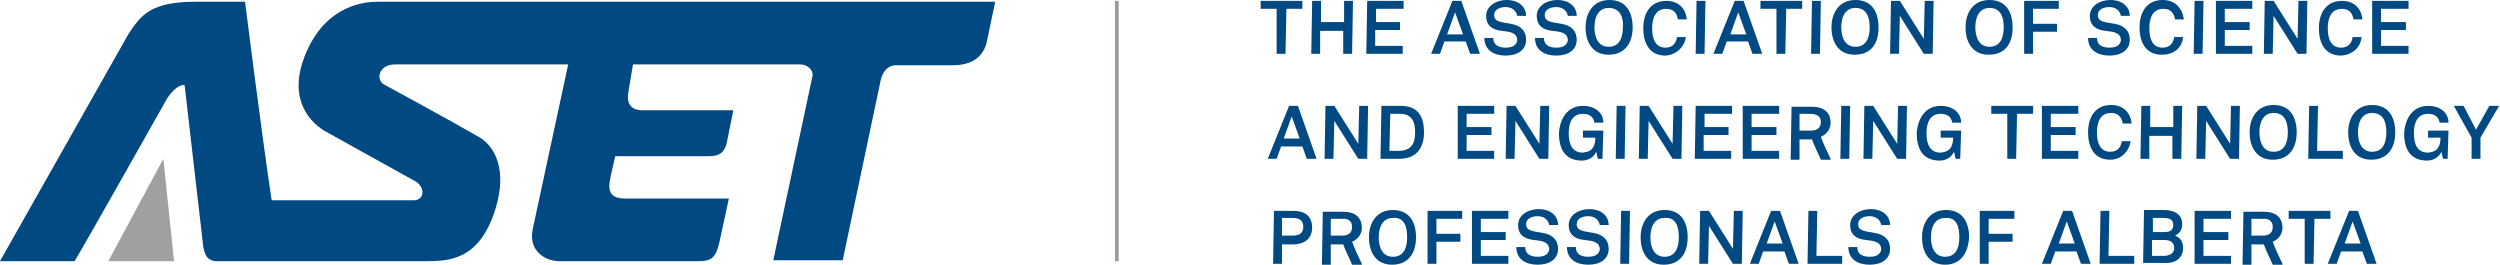 <svg width="680" height="72" viewBox="0 0 680 72" fill="none" xmlns="http://www.w3.org/2000/svg">
<path d="M229.162 71.04L239.545 21.84C239.545 21.84 240.27 17.76 243.651 17.76H258.864C263.452 17.76 266.832 16.32 268.281 12L270.696 0.48H102.628C99.006 0.48 89.105 1.44 83.551 13.68C77.997 25.92 83.551 32.64 88.139 35.52L112.77 49.2C115.668 50.64 115.668 54.48 112.528 54.48H73.892C71.236 36.96 66.648 0.48 66.648 0.48H53.125C41.051 0.48 38.395 4.08 35.014 9.12L0 71.04H20.284C22.94 66.72 45.398 26.88 45.398 26.88C47.812 23.04 50.227 22.8 50.227 23.28L55.298 67.2C55.781 69.36 56.264 71.28 59.886 71.04H115.668C122.188 71.04 130.398 70.8 134.744 56.88C138.125 46.08 134.503 39.6 130.156 37.2C123.153 33.12 104.56 23.04 104.56 23.04C102.145 21.84 102.869 17.52 107.457 17.52H154.545L144.886 62.4C143.679 68.16 148.267 71.04 152.131 71.04H190.043C193.182 71.04 194.631 70.32 195.597 66.24L198.253 54H170C164.688 54 165.653 50.4 166.136 47.76L167.344 42.48H192.457C194.872 42.48 197.045 42.24 197.77 38.4L199.46 30H174.83C170.724 30 170.483 27.12 170.966 24.72L172.173 17.52H217.571C219.986 17.52 221.435 19.44 220.952 20.88L210.327 70.8H229.162V71.04Z" fill="#004983"/>
<path d="M29.46 71.04H47.33L44.432 43.2L29.46 71.04Z" fill="#9EA0A1"/>
<path d="M303.778 0.24V71.04" stroke="#959C9D"/>
<path d="M637.741 66.24L639.915 60.24L642.088 66.24H637.741ZM633.153 71.76H635.568L636.776 68.4H642.571L643.778 71.76H646.435L641.364 57.36H638.949L633.153 71.76ZM626.875 71.76H629.29L629.531 59.52H633.878V57.36H622.528V59.52H626.875V71.76ZM618.182 61.68C618.182 63.12 617.457 64.08 615.526 64.08H612.386V59.52H615.284C617.457 59.28 618.182 60.48 618.182 61.68ZM620.838 71.76C619.872 69.84 618.906 67.68 618.182 65.76C619.872 65.04 620.838 63.6 620.838 61.92C620.838 59.76 619.631 57.6 615.767 57.6H610.213L609.972 72H612.386V66.48H615.767C616.25 67.92 617.699 70.8 618.182 72H620.838V71.76ZM596.932 71.76H606.832V69.6H599.347V65.28H606.108V63.12H599.347V59.52H606.832V57.36H596.932V71.76ZM591.378 67.44C591.378 68.88 590.17 69.6 588.48 69.6H585.341V65.28H588.722C590.412 65.28 591.378 66 591.378 67.44ZM591.136 61.2C591.136 62.64 590.17 63.12 588.722 63.12H585.582V59.28H588.48C590.17 59.28 591.136 59.76 591.136 61.2ZM593.793 67.44C593.793 66 593.31 64.8 591.619 64.08C593.068 63.36 593.551 62.4 593.551 60.96C593.551 58.56 591.861 57.12 588.48 57.12H583.168L582.926 71.52H588.48C591.861 71.76 593.793 70.08 593.793 67.44ZM571.094 71.76H580.511V69.6H573.508L573.75 57.36H571.335L571.094 71.76ZM559.986 66.24L562.159 60.24L564.332 66.24H559.986ZM555.398 71.76H557.812L559.02 68.4H564.815L566.023 71.76H568.679L563.608 57.36H561.193L555.398 71.76ZM538.494 71.76H540.909V65.76H547.429V63.6H540.909V59.52H547.912V57.36H538.494V71.76ZM532.94 64.56C532.94 67.44 531.974 69.84 529.077 69.84C526.179 69.84 525.213 67.2 525.213 64.56C525.213 61.92 526.179 59.28 529.077 59.28C532.216 59.04 532.94 61.68 532.94 64.56ZM535.597 64.56C535.597 60.24 533.665 57.12 529.318 57.12C524.972 57.12 522.798 60.48 522.798 64.56C522.798 68.64 524.73 72 529.077 72C533.423 72 535.355 68.64 535.597 64.56ZM502.756 67.2C502.756 70.56 505.412 72 508.551 72C511.69 72 514.105 70.56 514.105 67.68C514.105 65.28 512.656 63.84 510 63.36C507.344 62.88 505.412 62.88 505.412 60.96C505.412 59.52 506.861 58.8 508.551 58.8C510.241 58.8 511.449 59.76 511.69 61.2H514.105C514.105 58.8 512.173 56.88 508.793 56.88C505.895 56.88 503.239 58.56 503.239 61.2C503.239 63.84 504.929 65.04 507.585 65.28C509.758 65.52 511.69 65.76 511.69 67.92C511.449 69.12 510.483 69.84 508.551 69.84C506.619 69.84 505.17 69.12 505.17 67.2H502.756ZM491.648 71.76H501.065V69.6H494.062L494.304 57.36H491.889L491.648 71.76ZM480.54 66.24L482.713 60.24L484.886 66.24H480.54ZM475.952 71.76H478.366L479.574 68.4H485.369L486.577 71.76H489.233L484.162 57.36H481.747L475.952 71.76ZM462.187 71.76H464.602L464.844 61.44L471.364 71.76H473.778L474.02 57.36H471.605L471.364 67.68L464.844 57.36H462.429L462.187 71.76ZM456.634 64.56C456.634 67.44 455.668 69.84 452.77 69.84C449.872 69.84 448.906 67.2 448.906 64.56C448.906 61.92 449.872 59.28 452.77 59.28C455.909 59.04 456.634 61.68 456.634 64.56ZM459.048 64.56C459.048 60.24 457.116 57.12 452.77 57.12C448.423 57.12 446.25 60.48 446.25 64.56C446.25 68.64 448.182 72 452.528 72C457.116 72 459.048 68.64 459.048 64.56ZM440.696 71.76H443.111L443.352 57.36H440.937L440.696 71.76ZM426.207 67.2C426.207 70.56 428.864 72 432.003 72C435.142 72 437.557 70.56 437.557 67.68C437.557 65.28 436.108 63.84 433.452 63.36C430.795 62.88 428.864 62.88 428.864 60.96C428.864 59.52 430.312 58.8 432.003 58.8C433.693 58.8 434.901 59.76 435.142 61.2H437.557C437.557 58.8 435.625 56.88 432.244 56.88C429.347 56.88 426.69 58.56 426.69 61.2C426.69 63.84 428.381 65.04 431.037 65.28C433.21 65.52 435.142 65.76 435.142 67.92C434.901 69.12 433.935 69.84 432.003 69.84C430.071 69.84 428.622 69.12 428.622 67.2H426.207ZM412.443 67.2C412.443 70.56 415.099 72 418.239 72C421.378 72 423.793 70.56 423.793 67.68C423.793 65.28 422.344 63.84 419.687 63.36C417.031 62.88 415.099 62.88 415.099 60.96C415.099 59.52 416.548 58.8 418.239 58.8C419.929 58.8 421.136 59.76 421.378 61.2H423.793C423.793 58.8 421.861 56.88 418.48 56.88C415.582 56.88 412.926 58.56 412.926 61.2C412.926 63.84 414.616 65.04 417.273 65.28C419.446 65.52 421.378 65.76 421.378 67.92C421.136 69.12 420.17 69.84 418.239 69.84C416.307 69.84 414.858 69.12 414.858 67.2H412.443ZM400.369 71.76H410.27V69.6H402.784V65.28H409.545V63.12H402.784V59.52H410.27V57.36H400.369V71.76ZM388.295 71.76H390.71V65.76H397.23V63.6H390.71V59.52H397.713V57.36H388.295V71.76ZM382.741 64.56C382.741 67.44 381.776 69.84 378.878 69.84C375.98 69.84 375.014 67.2 375.014 64.56C375.014 61.92 375.98 59.28 378.878 59.28C382.017 59.04 382.741 61.68 382.741 64.56ZM385.156 64.56C385.156 60.24 383.224 57.12 378.878 57.12C374.531 57.12 372.358 60.48 372.358 64.56C372.358 68.64 374.29 72 378.636 72C383.224 72 385.156 68.64 385.156 64.56ZM367.77 61.68C367.77 63.12 367.045 64.08 365.114 64.08H361.974V59.52H364.872C367.045 59.28 367.77 60.48 367.77 61.68ZM370.426 71.76C369.46 69.84 368.494 67.68 367.77 65.76C369.46 65.04 370.426 63.6 370.426 61.92C370.426 59.76 369.219 57.6 365.355 57.6H359.801L359.56 72H361.974V66.48H365.355C365.838 67.92 367.287 70.8 367.77 72H370.426V71.76ZM348.693 64.32V59.28H351.591C353.764 59.28 354.489 60.24 354.489 61.68C354.489 63.12 353.764 64.08 351.591 64.08H348.693V64.32ZM346.278 71.76H348.693V66.48H351.591C355.213 66.48 356.903 64.56 356.903 61.92C356.903 59.28 355.455 57.36 351.832 57.36H346.52L346.278 71.76Z" fill="#004983"/>
<path d="M672.273 43.2H674.687V37.44L679.758 28.8H677.102L673.48 35.28L670.099 28.8H667.443L672.273 37.44V43.2ZM660.44 41.52C657.301 41.52 656.577 38.88 656.577 36.24C656.577 33.36 657.543 30.96 660.44 30.96C662.372 30.96 663.338 31.92 663.579 33.36C664.304 33.36 665.27 33.36 665.994 33.36C665.994 30.72 663.821 28.8 660.44 28.8C656.335 28.8 654.162 32.16 653.92 36.24C653.92 40.56 655.611 43.68 660.199 43.68C662.131 43.68 663.579 42.48 664.062 41.28C664.304 42 664.304 42.72 664.545 43.2H665.753L665.994 35.52H660.44V37.44H663.821C663.821 39.12 663.338 40.8 661.648 41.28C661.406 41.28 660.923 41.52 660.44 41.52ZM649.091 36C649.091 38.88 648.125 41.28 645.227 41.28C642.33 41.28 641.364 38.64 641.364 36C641.364 33.36 642.33 30.72 645.227 30.72C648.366 30.72 649.091 33.36 649.091 36ZM651.506 36C651.506 31.68 649.574 28.56 645.227 28.56C640.881 28.56 638.707 31.92 638.707 36C638.707 40.08 640.639 43.44 644.986 43.44C649.574 43.44 651.506 40.08 651.506 36ZM627.841 43.2H637.258V41.04H630.256L630.497 28.8H628.082L627.841 43.2ZM622.287 36C622.287 38.88 621.321 41.28 618.423 41.28C615.526 41.28 614.56 38.64 614.56 36C614.56 33.36 615.526 30.72 618.423 30.72C621.562 30.72 622.287 33.36 622.287 36ZM624.702 36C624.702 31.68 622.77 28.56 618.423 28.56C614.077 28.56 611.903 31.92 611.903 36C611.903 40.08 613.835 43.44 618.182 43.44C622.77 43.44 624.702 40.08 624.702 36ZM597.415 43.2H599.829L600.071 32.88L606.591 43.2H609.006L609.247 28.8H606.832L606.591 39.12L600.071 28.8H597.656L597.415 43.2ZM582.202 43.2H584.616V36.96H590.895V43.2H593.31L593.551 28.8H591.136V34.56H584.858V28.8H582.443L582.202 43.2ZM579.545 38.4H577.131C576.889 40.08 575.923 41.28 573.991 41.28C571.094 41.28 570.369 38.64 570.369 36C570.369 33.12 571.335 30.72 574.233 30.72C576.165 30.72 577.131 31.92 577.372 33.6H579.787C579.545 30.72 577.614 28.56 574.233 28.56C569.886 28.56 567.954 31.92 567.954 36C567.954 40.08 569.645 43.44 573.991 43.44C576.889 43.44 579.062 41.28 579.545 38.4ZM555.398 43.2H565.298V41.04H557.812V36.72H564.574V34.56H557.812V30.96H565.298V28.8H555.398V43.2ZM545.98 43.2H548.395L548.636 30.96H552.983V28.8H541.633V30.96H545.98V43.2ZM527.869 41.52C524.73 41.52 524.006 38.88 524.006 36.24C524.006 33.36 524.972 30.96 527.869 30.96C529.801 30.96 530.767 31.92 531.008 33.36C531.733 33.36 532.699 33.36 533.423 33.36C533.423 30.72 531.25 28.8 527.869 28.8C523.764 28.8 521.591 32.16 521.349 36.24C521.349 40.56 523.04 43.68 527.628 43.68C529.56 43.68 531.008 42.48 531.491 41.28C531.733 42 531.733 42.72 531.974 43.2H533.182L533.423 35.52H527.869V37.44H531.25C531.25 39.12 530.767 40.8 529.077 41.28C528.835 41.28 528.352 41.52 527.869 41.52ZM506.861 43.2H509.275L509.517 32.88L516.037 43.2H518.452L518.693 28.8H516.278L516.037 39.12L509.517 28.8H507.102L506.861 43.2ZM500.582 43.2H502.997L503.239 28.8H500.824L500.582 43.2ZM495.27 33.12C495.27 34.56 494.545 35.52 492.614 35.52H489.474V30.96H492.372C494.545 30.96 495.27 31.92 495.27 33.12ZM497.926 43.2C496.96 41.28 495.994 39.12 495.27 37.2C496.96 36.48 497.926 35.04 497.926 33.36C497.926 31.2 496.719 29.04 492.855 29.04H487.301L487.06 43.44H489.474V37.92H492.855C493.338 39.36 494.787 42.24 495.27 43.44H497.926V43.2ZM474.02 43.2H483.92V41.04H476.435V36.72H483.196V34.56H476.435V30.96H483.92V28.8H474.02V43.2ZM460.98 43.2H470.881V41.04H463.395V36.72H470.156V34.56H463.636V30.96H471.122V28.8H461.222L460.98 43.2ZM445.767 43.2H448.182L448.423 32.88L454.943 43.2H457.358L457.599 28.8H455.185L454.943 39.12L448.423 28.8H446.008L445.767 43.2ZM439.489 43.2H441.903L442.145 28.8H439.73L439.489 43.2ZM430.554 41.52C427.415 41.52 426.69 38.88 426.69 36.24C426.69 33.36 427.656 30.96 430.554 30.96C432.486 30.96 433.452 31.92 433.693 33.36C434.418 33.36 435.383 33.36 436.108 33.36C436.108 30.72 433.935 28.8 430.554 28.8C426.449 28.8 424.276 32.16 424.034 36.24C424.034 40.56 425.724 43.68 430.312 43.68C432.244 43.68 433.693 42.48 434.176 41.28C434.418 42 434.418 42.72 434.659 43.2H435.866L436.108 35.52H430.554V37.44H433.935C433.935 39.12 433.452 40.8 431.761 41.28C431.278 41.28 430.795 41.52 430.554 41.52ZM409.545 43.2H411.96L412.202 32.88L418.721 43.2H421.136L421.378 28.8H418.963L418.721 39.12L412.202 28.8H409.787L409.545 43.2ZM396.506 43.2H406.406V41.04H398.92V36.72H405.682V34.56H398.92V30.96H406.406V28.8H396.506V43.2ZM384.915 36C384.915 38.64 384.19 41.04 380.327 41.04H377.912L378.153 30.96H380.81C384.19 30.96 384.915 33.36 384.915 36ZM387.329 36C387.329 31.92 385.881 28.8 381.051 28.8H375.739L375.497 43.2H380.568C385.398 43.2 387.329 40.08 387.329 36ZM360.284 43.2H362.699L362.94 32.88L369.46 43.2H371.875L372.116 28.8H369.702L369.46 39.12L362.94 28.8H360.525L360.284 43.2ZM349.176 37.68L351.349 31.68L353.523 37.68H349.176ZM344.829 43.2H347.244L348.452 39.84H354.247L355.454 43.2H358.111L353.04 28.8H350.625L344.829 43.2Z" fill="#004983"/>
<path d="M645.227 14.64H655.128V12.48H647.642V8.16H654.403V6H647.642V2.4H655.128V0.24H645.227V14.64ZM642.33 10.08H639.915C639.673 11.76 638.707 12.96 636.776 12.96C633.878 12.96 633.153 10.32 633.153 7.68C633.153 4.8 634.119 2.4 637.017 2.4C638.949 2.4 639.915 3.6 640.156 5.28H642.571C642.33 2.4 640.398 0.24 637.017 0.24C632.67 0.24 630.739 3.6 630.739 7.68C630.739 11.76 632.429 15.12 636.776 15.12C639.915 14.88 642.088 12.96 642.33 10.08ZM615.767 14.64H618.182L618.423 4.32L624.943 14.64H627.358L627.599 0.24H625.185L624.943 10.56L618.423 0.24H616.009L615.767 14.64ZM602.727 14.64H612.628V12.48H605.142V8.16H611.903V6H605.142V2.4H612.628V0.24H602.727V14.64ZM596.69 14.64H599.105L599.347 0.24H596.932L596.69 14.64ZM593.793 10.08H591.378C591.136 11.76 590.17 12.96 588.239 12.96C585.341 12.96 584.616 10.32 584.616 7.68C584.616 4.8 585.582 2.4 588.48 2.4C590.412 2.4 591.378 3.6 591.619 5.28H594.034C593.551 2.16 591.619 0 588.239 0C583.892 0 581.96 3.36 581.96 7.44C581.96 11.52 583.651 14.88 587.997 14.88C591.378 14.88 593.551 12.96 593.793 10.08ZM567.955 10.32C567.955 13.68 570.611 15.12 573.75 15.12C576.889 15.12 579.304 13.68 579.304 10.8C579.304 8.4 577.855 6.96 575.199 6.48C572.543 6 570.611 6 570.611 4.08C570.611 2.64 572.06 1.92 573.75 1.92C575.44 1.92 576.648 2.88 576.889 4.32H579.304C579.304 1.92 577.372 0 573.991 0C571.094 0 568.437 1.68 568.437 4.32C568.437 6.96 570.128 8.16 572.784 8.4C574.957 8.64 576.889 8.88 576.889 11.04C576.648 12.24 575.682 12.96 573.75 12.96C571.818 12.96 570.369 12.24 570.369 10.32H567.955V10.32ZM550.568 14.64H552.983V8.64H559.503V6.48H552.983V2.4H559.986V0.24H550.568V14.64ZM545.014 7.44C545.014 10.32 544.048 12.72 541.151 12.72C538.253 12.72 537.287 10.08 537.287 7.44C537.287 4.8 538.253 2.16 541.151 2.16C544.29 2.16 545.014 4.8 545.014 7.44ZM547.429 7.44C547.429 3.12 545.497 0 541.151 0C536.804 0 534.631 3.36 534.631 7.44C534.631 11.52 536.562 14.88 540.909 14.88C545.497 14.88 547.429 11.76 547.429 7.44ZM514.105 14.64H516.52L516.761 4.32L523.281 14.64H525.696L525.937 0.24H523.523L523.281 10.56L516.761 0.24H514.347L514.105 14.64ZM508.551 7.44C508.551 10.32 507.585 12.72 504.687 12.72C501.79 12.72 500.824 10.08 500.824 7.44C500.824 4.8 501.79 2.16 504.687 2.16C507.827 2.16 508.551 4.8 508.551 7.44ZM510.966 7.44C510.966 3.12 509.034 0 504.687 0C500.341 0 498.168 3.36 498.168 7.44C498.168 11.52 500.099 14.88 504.446 14.88C509.034 14.88 510.966 11.76 510.966 7.44ZM492.614 14.64H495.028L495.27 0.24H492.855L492.614 14.64ZM483.196 14.64H485.611L485.852 2.4H490.199V0.24H478.849V2.4H483.196V14.64ZM470.639 9.36L472.812 3.36L474.986 9.36H470.639ZM466.051 14.64H468.466L469.673 11.28H475.469L476.676 14.64H479.332L474.261 0.24H471.847L466.051 14.64ZM461.222 14.64H463.636L463.878 0.24H461.463L461.222 14.64ZM458.565 10.08H456.151C455.909 11.76 454.943 12.96 453.011 12.96C450.114 12.96 449.389 10.32 449.389 7.68C449.389 4.8 450.355 2.4 453.253 2.4C455.185 2.4 456.151 3.6 456.392 5.28H458.807C458.565 2.4 456.633 0.24 453.253 0.24C448.906 0.24 446.974 3.6 446.974 7.68C446.974 11.76 448.665 15.12 453.011 15.12C455.909 14.88 458.082 12.96 458.565 10.08ZM441.42 7.44C441.42 10.32 440.455 12.72 437.557 12.72C434.659 12.72 433.693 10.08 433.693 7.44C433.693 4.8 434.659 2.16 437.557 2.16C440.696 2.16 441.662 4.8 441.42 7.44ZM444.077 7.44C444.077 3.12 442.145 0 437.798 0C433.452 0 431.278 3.36 431.278 7.44C431.278 11.52 433.21 14.88 437.557 14.88C441.903 14.88 444.077 11.76 444.077 7.44ZM417.514 10.32C417.514 13.68 420.17 15.12 423.31 15.12C426.449 15.12 428.864 13.68 428.864 10.8C428.864 8.4 427.415 6.96 424.758 6.48C422.102 6 420.17 6 420.17 4.08C420.17 2.64 421.619 1.92 423.31 1.92C425 1.92 426.207 2.88 426.449 4.32H428.864C428.864 1.92 426.932 0 423.551 0C420.653 0 417.997 1.68 417.997 4.32C417.997 6.96 419.687 8.16 422.344 8.4C424.517 8.64 426.449 8.88 426.449 11.04C426.207 12.24 425.241 12.96 423.31 12.96C421.378 12.96 419.929 12.24 419.929 10.32H417.514V10.32ZM403.75 10.32C403.75 13.68 406.406 15.12 409.545 15.12C412.685 15.12 415.099 13.68 415.099 10.8C415.099 8.4 413.651 6.96 410.994 6.48C408.338 6 406.406 6 406.406 4.08C406.406 2.64 407.855 1.92 409.545 1.92C411.236 1.92 412.443 2.88 412.685 4.32H415.099C415.099 1.92 413.168 0 409.787 0C406.889 0 404.233 1.68 404.233 4.32C404.233 6.96 405.923 8.16 408.58 8.4C410.753 8.64 412.685 8.88 412.685 11.04C412.443 12.24 411.477 12.96 409.545 12.96C407.614 12.96 406.165 12.24 406.165 10.32H403.75V10.32ZM393.608 9.36L395.781 3.36L397.955 9.36H393.608ZM389.261 14.64H391.676L392.883 11.28H398.679L399.886 14.64H402.543L397.472 0.24H395.057L389.261 14.64ZM371.633 14.64H381.534V12.48H374.048V8.16H380.81V6H374.29V2.4H381.776V0.24H371.875L371.633 14.64ZM356.662 14.64H359.077V8.4H365.355V14.64H367.77L368.011 0.24H365.597V6H359.318V0.24H356.903L356.662 14.64ZM347.244 14.64H349.659L349.901 2.4H354.247V0.24H342.898V2.4H347.244V14.64Z" fill="#004983"/>
</svg>
